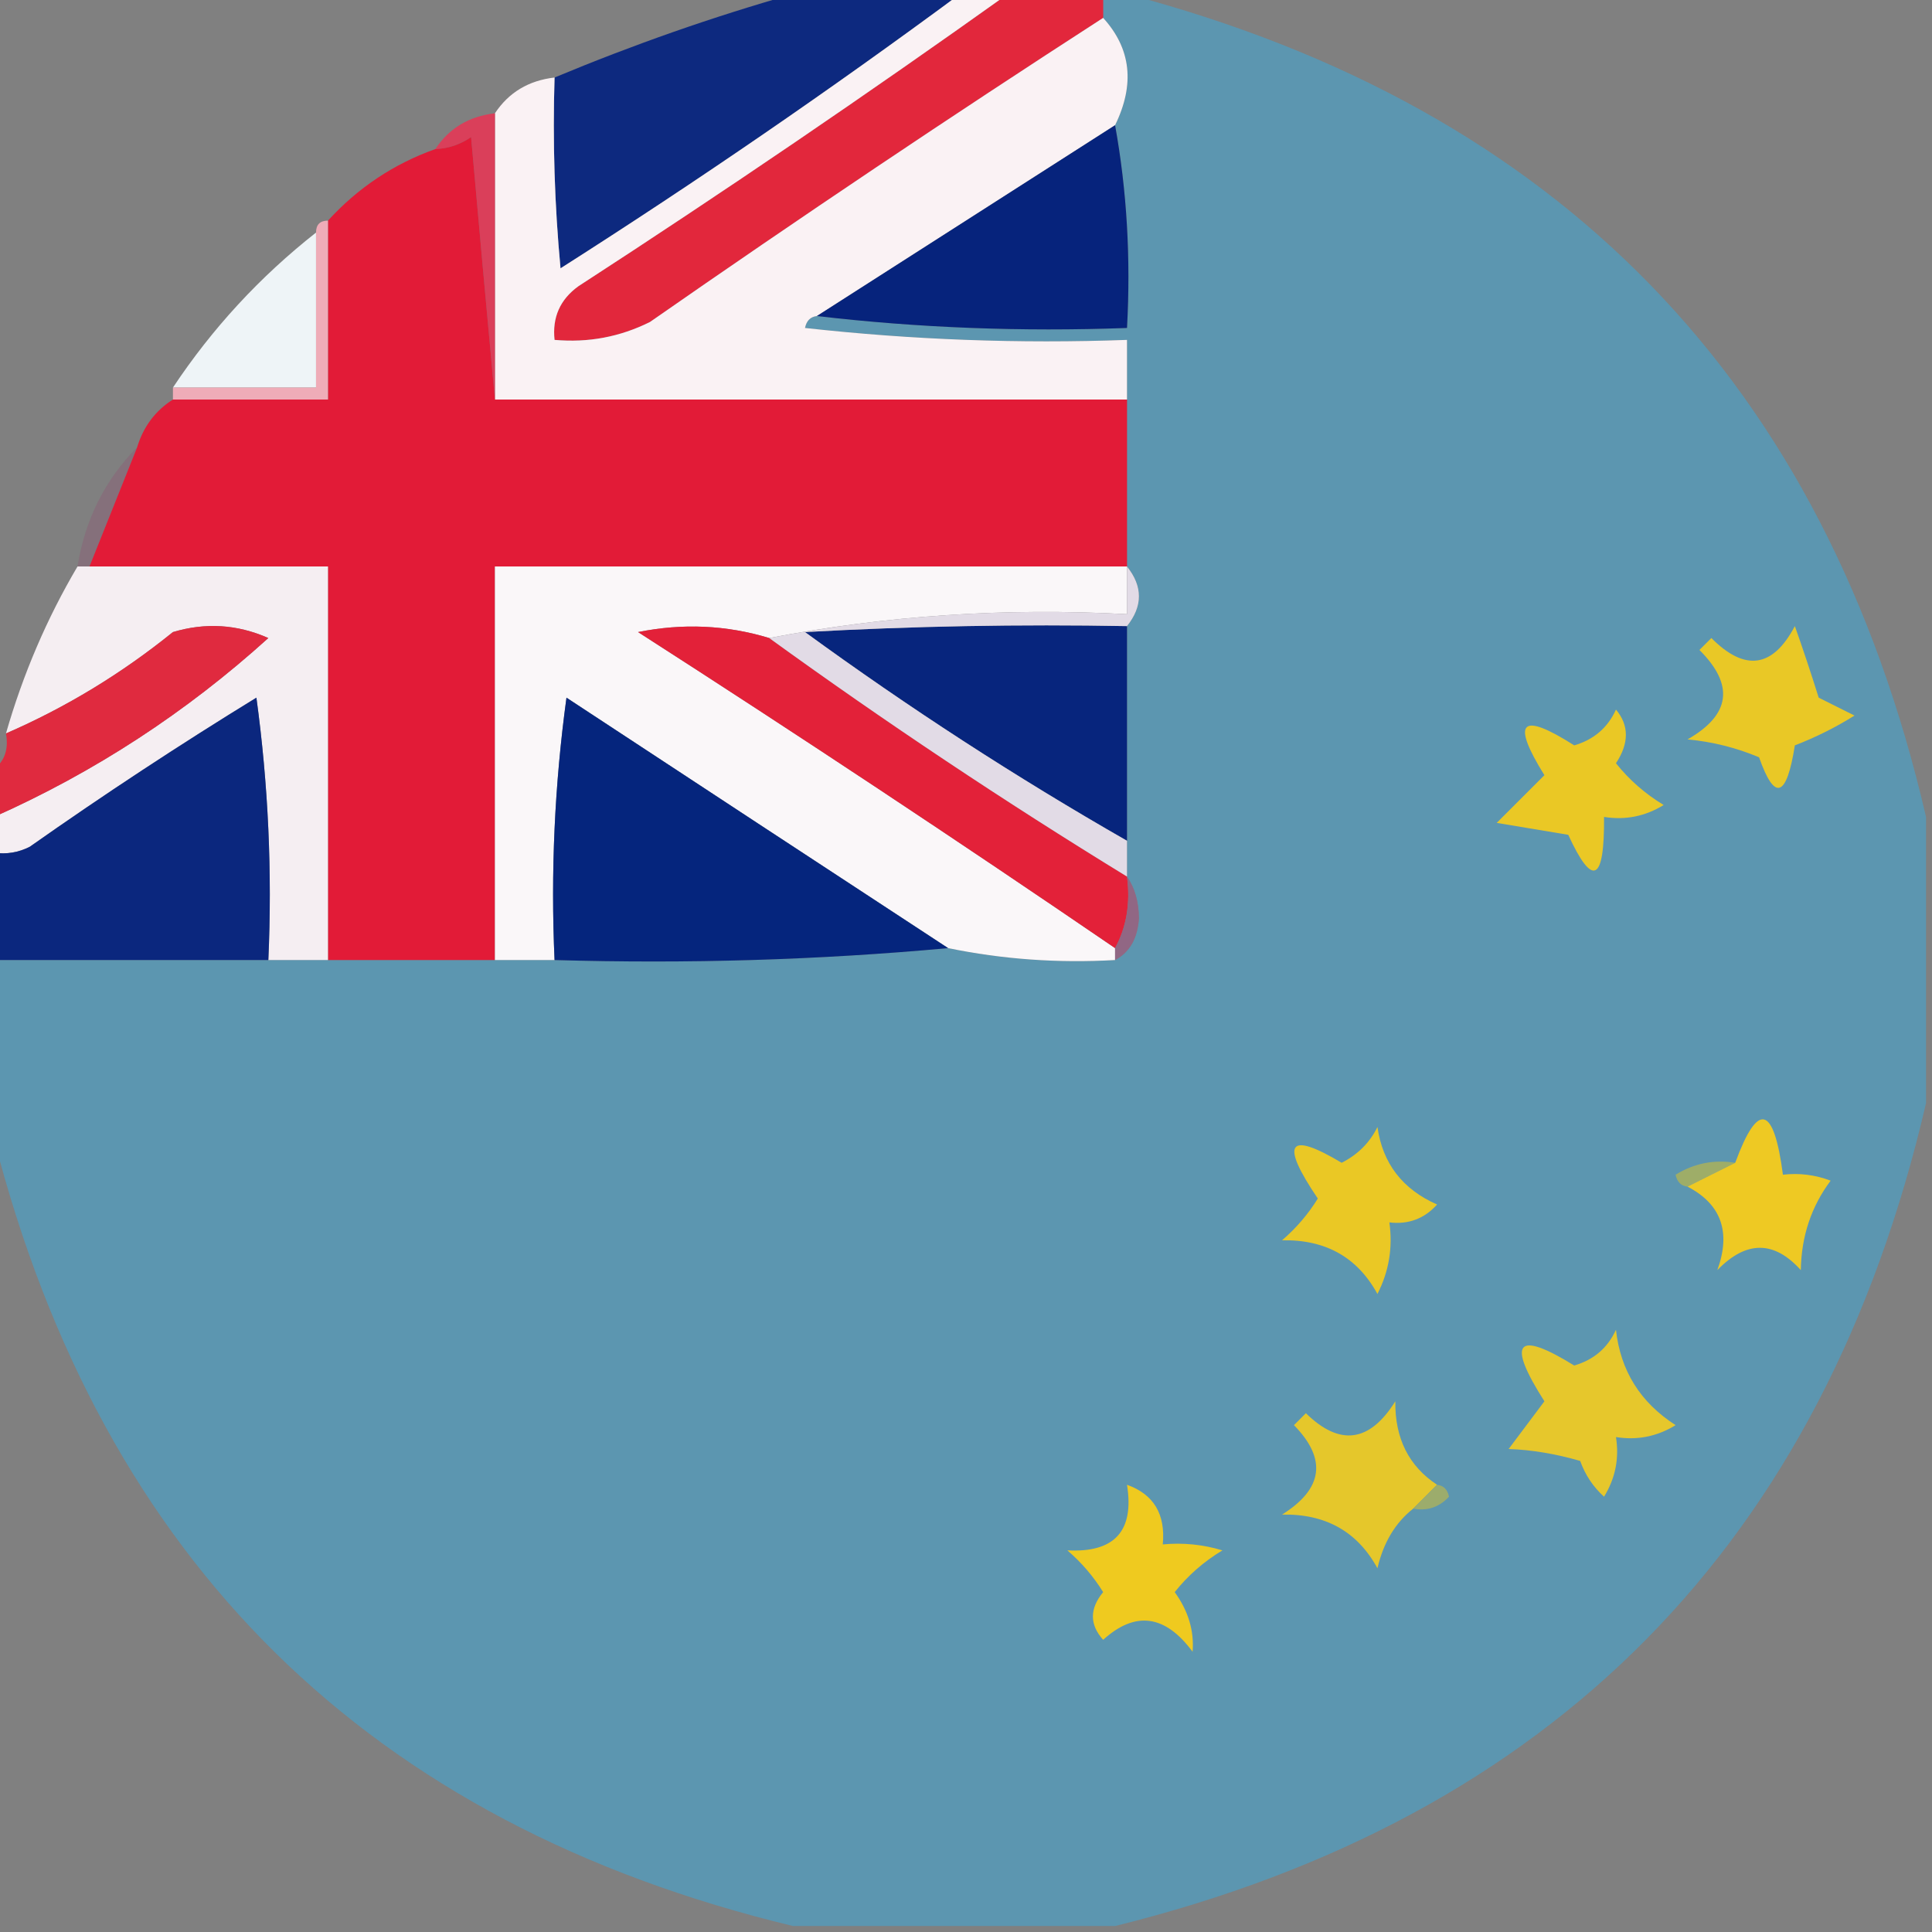<?xml version="1.0" encoding="UTF-8"?>
<!DOCTYPE svg PUBLIC "-//W3C//DTD SVG 1.1//EN" "http://www.w3.org/Graphics/SVG/1.1/DTD/svg11.dtd">
<svg xmlns="http://www.w3.org/2000/svg" version="1.1" width="162px" height="162px" style="shape-rendering:geometricPrecision; text-rendering:geometricPrecision; image-rendering:optimizeQuality; fill-rule:evenodd; clip-rule:evenodd" xmlns:xlink="http://www.w3.org/1999/xlink">
<rect width="100%" height="100%" fill="#808080" stroke="none"/>
<g><path style="opacity:0.98" fill="#5b96b0" d="M 92.5,-0.5 C 93.167,-0.5 93.833,-0.5 94.5,-0.5C 130.726,9.059 153.059,32.059 161.5,68.5C 161.5,76.5 161.5,84.5 161.5,92.5C 152.936,129.397 130.269,152.397 93.5,161.5C 84.5,161.5 75.5,161.5 66.5,161.5C 30.935,152.935 8.602,130.935 -0.5,95.5C -0.5,90.5 -0.5,85.5 -0.5,80.5C 7.167,80.5 14.833,80.5 22.5,80.5C 24.167,80.5 25.833,80.5 27.5,80.5C 32.167,80.5 36.833,80.5 41.5,80.5C 43.167,80.5 44.833,80.5 46.5,80.5C 57.679,80.828 68.679,80.495 79.5,79.5C 84.07,80.441 88.737,80.774 93.5,80.5C 94.725,79.848 95.392,78.681 95.5,77C 95.486,75.615 95.152,74.449 94.5,73.5C 94.5,72.5 94.5,71.5 94.5,70.5C 94.5,64.5 94.5,58.5 94.5,52.5C 95.833,50.833 95.833,49.167 94.5,47.5C 94.5,42.833 94.5,38.167 94.5,33.5C 94.5,31.833 94.5,30.167 94.5,28.5C 85.475,28.831 76.475,28.498 67.5,27.5C 67.624,26.893 67.957,26.56 68.5,26.5C 76.984,27.493 85.651,27.826 94.5,27.5C 94.822,21.642 94.489,15.975 93.5,10.5C 95.177,7.073 94.844,4.073 92.5,1.5C 92.5,0.833 92.5,0.167 92.5,-0.5 Z"/></g>
<g><path style="opacity:1" fill="#0d297f" d="M 66.5,-0.5 C 71.167,-0.5 75.833,-0.5 80.5,-0.5C 69.66,7.514 58.493,15.181 47,22.5C 46.501,17.177 46.334,11.844 46.5,6.5C 53.113,3.742 59.779,1.408 66.5,-0.5 Z"/></g>
<g><path style="opacity:1" fill="#e2273c" d="M 84.5,-0.5 C 87.167,-0.5 89.833,-0.5 92.5,-0.5C 92.5,0.167 92.5,0.833 92.5,1.5C 79.738,9.745 67.071,18.245 54.5,27C 51.986,28.253 49.32,28.753 46.5,28.5C 46.297,26.61 46.963,25.11 48.5,24C 60.739,16.058 72.739,7.891 84.5,-0.5 Z"/></g>
<g><path style="opacity:1" fill="#faf2f4" d="M 80.5,-0.5 C 81.833,-0.5 83.167,-0.5 84.5,-0.5C 72.739,7.891 60.739,16.058 48.5,24C 46.963,25.11 46.297,26.61 46.5,28.5C 49.32,28.753 51.986,28.253 54.5,27C 67.071,18.245 79.738,9.745 92.5,1.5C 94.844,4.073 95.177,7.073 93.5,10.5C 85.167,15.833 76.833,21.167 68.5,26.5C 67.957,26.56 67.624,26.893 67.5,27.5C 76.475,28.498 85.475,28.831 94.5,28.5C 94.5,30.167 94.5,31.833 94.5,33.5C 76.833,33.5 59.167,33.5 41.5,33.5C 41.5,25.5 41.5,17.5 41.5,9.5C 42.659,7.75 44.326,6.75 46.5,6.5C 46.334,11.844 46.501,17.177 47,22.5C 58.493,15.181 69.66,7.514 80.5,-0.5 Z"/></g>
<g><path style="opacity:1" fill="#da3f5a" d="M 41.5,9.5 C 41.5,17.5 41.5,25.5 41.5,33.5C 40.833,26.323 40.167,18.989 39.5,11.5C 38.583,12.127 37.583,12.461 36.5,12.5C 37.659,10.75 39.326,9.75 41.5,9.5 Z"/></g>
<g><path style="opacity:1" fill="#e21b37" d="M 41.5,33.5 C 59.167,33.5 76.833,33.5 94.5,33.5C 94.5,38.167 94.5,42.833 94.5,47.5C 76.833,47.5 59.167,47.5 41.5,47.5C 41.5,58.5 41.5,69.5 41.5,80.5C 36.833,80.5 32.167,80.5 27.5,80.5C 27.5,69.5 27.5,58.5 27.5,47.5C 20.833,47.5 14.167,47.5 7.5,47.5C 8.833,44.167 10.167,40.833 11.5,37.5C 12.026,35.77 13.026,34.436 14.5,33.5C 18.833,33.5 23.167,33.5 27.5,33.5C 27.5,28.5 27.5,23.5 27.5,18.5C 30.013,15.745 33.013,13.745 36.5,12.5C 37.583,12.461 38.583,12.127 39.5,11.5C 40.167,18.989 40.833,26.323 41.5,33.5 Z"/></g>
<g><path style="opacity:1" fill="#06237c" d="M 93.5,10.5 C 94.489,15.975 94.822,21.642 94.5,27.5C 85.651,27.826 76.984,27.493 68.5,26.5C 76.833,21.167 85.167,15.833 93.5,10.5 Z"/></g>
<g><path style="opacity:1" fill="#eef4f7" d="M 26.5,19.5 C 26.5,23.833 26.5,28.167 26.5,32.5C 22.5,32.5 18.5,32.5 14.5,32.5C 17.792,27.54 21.792,23.207 26.5,19.5 Z"/></g>
<g><path style="opacity:1" fill="#efacb8" d="M 27.5,18.5 C 27.5,23.5 27.5,28.5 27.5,33.5C 23.167,33.5 18.833,33.5 14.5,33.5C 14.5,33.167 14.5,32.833 14.5,32.5C 18.5,32.5 22.5,32.5 26.5,32.5C 26.5,28.167 26.5,23.833 26.5,19.5C 26.5,18.833 26.833,18.5 27.5,18.5 Z"/></g>
<g><path style="opacity:0.29" fill="#924a6e" d="M 11.5,37.5 C 10.167,40.833 8.833,44.167 7.5,47.5C 7.167,47.5 6.833,47.5 6.5,47.5C 7.127,43.58 8.793,40.247 11.5,37.5 Z"/></g>
<g><path style="opacity:1" fill="#f5eef2" d="M 6.5,47.5 C 6.833,47.5 7.167,47.5 7.5,47.5C 14.167,47.5 20.833,47.5 27.5,47.5C 27.5,58.5 27.5,69.5 27.5,80.5C 25.833,80.5 24.167,80.5 22.5,80.5C 22.831,73.136 22.497,65.803 21.5,58.5C 15.031,62.47 8.698,66.637 2.5,71C 1.552,71.483 0.552,71.65 -0.5,71.5C -0.5,70.5 -0.5,69.5 -0.5,68.5C 7.936,64.741 15.602,59.741 22.5,53.5C 19.894,52.348 17.227,52.182 14.5,53C 10.193,56.483 5.527,59.317 0.5,61.5C 1.933,56.515 3.933,51.849 6.5,47.5 Z"/></g>
<g><path style="opacity:1" fill="#faf7f9" d="M 94.5,47.5 C 94.5,48.833 94.5,50.167 94.5,51.5C 84.311,50.943 74.311,51.609 64.5,53.5C 60.922,52.411 57.255,52.245 53.5,53C 66.987,61.663 80.32,70.496 93.5,79.5C 93.5,79.833 93.5,80.167 93.5,80.5C 88.737,80.774 84.07,80.441 79.5,79.5C 68.851,72.526 58.184,65.526 47.5,58.5C 46.503,65.803 46.169,73.136 46.5,80.5C 44.833,80.5 43.167,80.5 41.5,80.5C 41.5,69.5 41.5,58.5 41.5,47.5C 59.167,47.5 76.833,47.5 94.5,47.5 Z"/></g>
<g><path style="opacity:1" fill="#e02a3f" d="M -0.5,68.5 C -0.5,67.167 -0.5,65.833 -0.5,64.5C 0.404,63.791 0.737,62.791 0.5,61.5C 5.527,59.317 10.193,56.483 14.5,53C 17.227,52.182 19.894,52.348 22.5,53.5C 15.602,59.741 7.936,64.741 -0.5,68.5 Z"/></g>
<g><path style="opacity:1" fill="#e32139" d="M 64.5,53.5 C 74.205,60.526 84.205,67.192 94.5,73.5C 94.795,75.735 94.461,77.735 93.5,79.5C 80.32,70.496 66.987,61.663 53.5,53C 57.255,52.245 60.922,52.411 64.5,53.5 Z"/></g>
<g><path style="opacity:1" fill="#07257d" d="M 94.5,52.5 C 94.5,58.5 94.5,64.5 94.5,70.5C 85.216,65.186 76.216,59.352 67.5,53C 76.494,52.5 85.494,52.334 94.5,52.5 Z"/></g>
<g><path style="opacity:1" fill="#e9c826" d="M 150.5,52.5 C 151.165,54.369 151.831,56.369 152.5,58.5C 153.5,59 154.5,59.5 155.5,60C 153.941,60.98 152.274,61.813 150.5,62.5C 149.808,66.89 148.808,67.223 147.5,63.5C 145.577,62.692 143.577,62.192 141.5,62C 145.113,59.94 145.446,57.44 142.5,54.5C 142.833,54.167 143.167,53.833 143.5,53.5C 146.32,56.335 148.653,56.001 150.5,52.5 Z"/></g>
<g><path style="opacity:1" fill="#e2dbe6" d="M 94.5,47.5 C 95.833,49.167 95.833,50.833 94.5,52.5C 85.494,52.334 76.494,52.5 67.5,53C 76.216,59.352 85.216,65.186 94.5,70.5C 94.5,71.5 94.5,72.5 94.5,73.5C 84.205,67.192 74.205,60.526 64.5,53.5C 74.311,51.609 84.311,50.943 94.5,51.5C 94.5,50.167 94.5,48.833 94.5,47.5 Z"/></g>
<g><path style="opacity:1" fill="#0b277e" d="M 22.5,80.5 C 14.833,80.5 7.167,80.5 -0.5,80.5C -0.5,77.5 -0.5,74.5 -0.5,71.5C 0.552,71.65 1.552,71.483 2.5,71C 8.698,66.637 15.031,62.47 21.5,58.5C 22.497,65.803 22.831,73.136 22.5,80.5 Z"/></g>
<g><path style="opacity:1" fill="#05257d" d="M 79.5,79.5 C 68.679,80.495 57.679,80.828 46.5,80.5C 46.169,73.136 46.503,65.803 47.5,58.5C 58.184,65.526 68.851,72.526 79.5,79.5 Z"/></g>
<g><path style="opacity:1" fill="#eac825" d="M 135.5,59.5 C 136.608,60.823 136.608,62.323 135.5,64C 136.613,65.394 137.947,66.561 139.5,67.5C 137.955,68.452 136.288,68.785 134.5,68.5C 134.545,73.947 133.545,74.447 131.5,70C 129.5,69.667 127.5,69.333 125.5,69C 126.833,67.667 128.167,66.333 129.5,65C 126.689,60.477 127.522,59.644 132,62.5C 133.642,62.022 134.809,61.022 135.5,59.5 Z"/></g>
<g><path style="opacity:1" fill="#916784" d="M 94.5,73.5 C 95.152,74.449 95.486,75.615 95.5,77C 95.392,78.681 94.725,79.848 93.5,80.5C 93.5,80.167 93.5,79.833 93.5,79.5C 94.461,77.735 94.795,75.735 94.5,73.5 Z"/></g>
<g><path style="opacity:1" fill="#eac825" d="M 115.5,94.5 C 115.934,97.555 117.601,99.721 120.5,101C 119.437,102.188 118.103,102.688 116.5,102.5C 116.799,104.604 116.466,106.604 115.5,108.5C 113.82,105.425 111.154,103.925 107.5,104C 108.687,102.981 109.687,101.814 110.5,100.5C 107.324,95.812 107.991,94.812 112.5,97.5C 113.855,96.812 114.855,95.812 115.5,94.5 Z"/></g>
<g><path style="opacity:1" fill="#9ead68" d="M 145.5,97.5 C 144.167,98.167 142.833,98.833 141.5,99.5C 140.957,99.44 140.624,99.107 140.5,98.5C 142.045,97.548 143.712,97.215 145.5,97.5 Z"/></g>
<g><path style="opacity:1" fill="#eec923" d="M 141.5,99.5 C 142.833,98.833 144.167,98.167 145.5,97.5C 147.4,92.331 148.733,92.664 149.5,98.5C 150.873,98.343 152.207,98.51 153.5,99C 151.879,101.166 151.045,103.666 151,106.5C 148.756,104.006 146.423,104.006 144,106.5C 145.161,103.304 144.327,100.971 141.5,99.5 Z"/></g>
<g><path style="opacity:1" fill="#e6c72c" d="M 135.5,111.5 C 135.874,114.931 137.541,117.597 140.5,119.5C 138.955,120.452 137.288,120.785 135.5,120.5C 135.785,122.288 135.452,123.955 134.5,125.5C 133.585,124.672 132.919,123.672 132.5,122.5C 130.424,121.9 128.424,121.567 126.5,121.5C 127.5,120.167 128.5,118.833 129.5,117.5C 126.317,112.504 127.15,111.504 132,114.5C 133.642,114.022 134.809,113.022 135.5,111.5 Z"/></g>
<g><path style="opacity:1" fill="#e5c72b" d="M 120.5,124.5 C 119.833,125.167 119.167,125.833 118.5,126.5C 117.001,127.678 116.001,129.345 115.5,131.5C 113.82,128.425 111.154,126.925 107.5,127C 110.95,124.842 111.283,122.342 108.5,119.5C 108.833,119.167 109.167,118.833 109.5,118.5C 112.342,121.283 114.842,120.95 117,117.5C 116.958,120.601 118.125,122.934 120.5,124.5 Z"/></g>
<g><path style="opacity:1" fill="#9cac6c" d="M 120.5,124.5 C 121.043,124.56 121.376,124.893 121.5,125.5C 120.675,126.386 119.675,126.719 118.5,126.5C 119.167,125.833 119.833,125.167 120.5,124.5 Z"/></g>
<g><path style="opacity:1" fill="#efca1f" d="M 94.5,124.5 C 96.741,125.3 97.741,126.966 97.5,129.5C 99.199,129.34 100.866,129.506 102.5,130C 100.939,130.941 99.605,132.108 98.5,133.5C 99.641,135.078 100.14,136.744 100,138.5C 97.695,135.39 95.195,135.057 92.5,137.5C 91.355,136.224 91.355,134.891 92.5,133.5C 91.687,132.186 90.687,131.019 89.5,130C 93.459,130.209 95.126,128.375 94.5,124.5 Z"/></g>
</svg>
